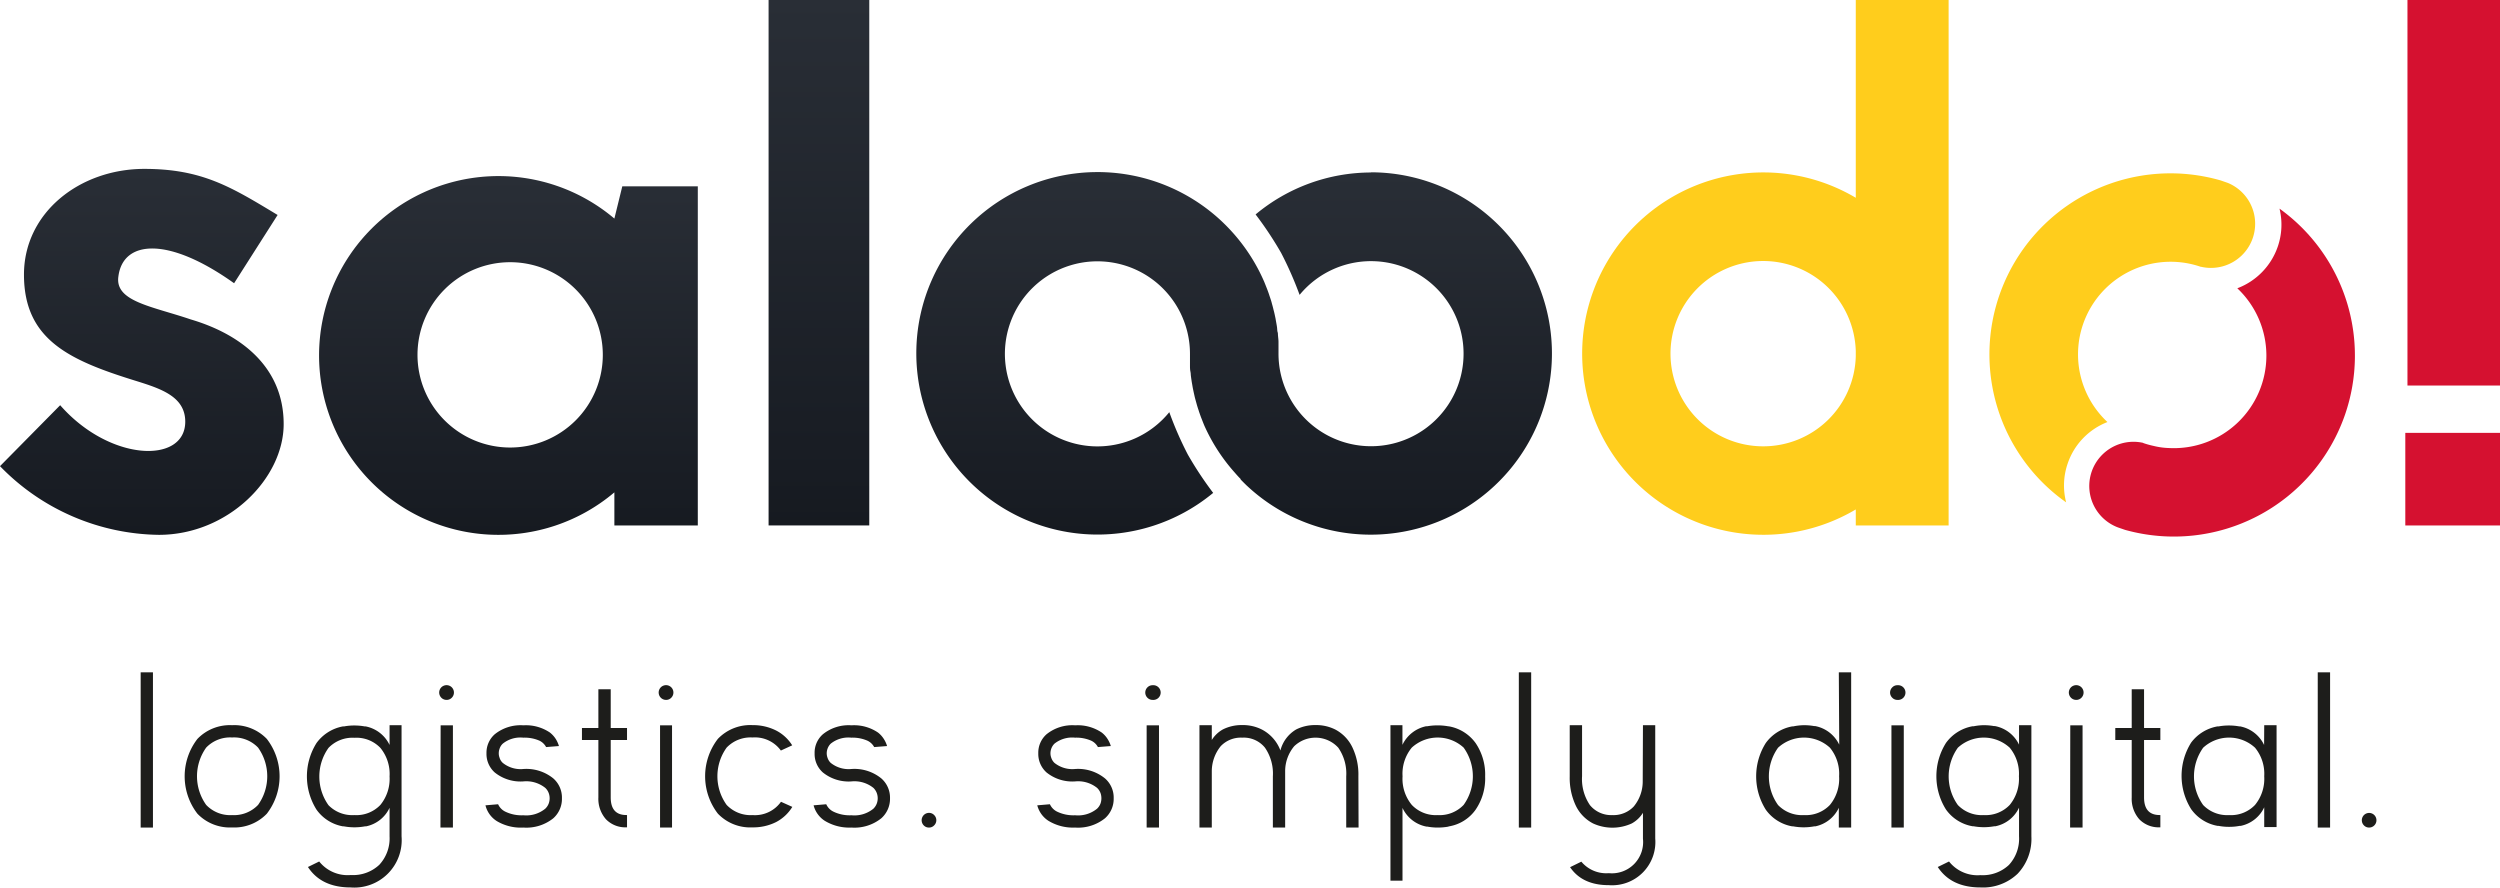 <svg xmlns="http://www.w3.org/2000/svg" xmlns:xlink="http://www.w3.org/1999/xlink" viewBox="0 0 417.13 148.09"><defs><style>.cls-1{fill:url(#Unbenannter_Verlauf_81);}.cls-2{fill:url(#Unbenannter_Verlauf_81-2);}.cls-3{fill:url(#Unbenannter_Verlauf_81-3);}.cls-4{fill:#ffcd1c;}.cls-5{fill:url(#Unbenannter_Verlauf_81-4);}.cls-6{fill:#d51130;}.cls-7{fill:#1d1d1b;}</style><linearGradient id="Unbenannter_Verlauf_81" x1="23.66" y1="89.24" x2="23.66" y2="28.18" gradientUnits="userSpaceOnUse"><stop offset="0" stop-color="#161a20"></stop><stop offset="0.1" stop-color="#181c23"></stop><stop offset="1" stop-color="#292e36"></stop></linearGradient><linearGradient id="Unbenannter_Verlauf_81-2" x1="136.65" y1="87.67" x2="136.65" y2="0" xlink:href="#Unbenannter_Verlauf_81"></linearGradient><linearGradient id="Unbenannter_Verlauf_81-3" x1="84.73" y1="89.24" x2="84.73" y2="29.38" xlink:href="#Unbenannter_Verlauf_81"></linearGradient><linearGradient id="Unbenannter_Verlauf_81-4" x1="205.93" y1="89.24" x2="205.93" y2="28.78" xlink:href="#Unbenannter_Verlauf_81"></linearGradient></defs><g id="Ebene_2" data-name="Ebene 2"><g id="Ebene_1-2" data-name="Ebene 1"><path class="cls-1" d="M31.84,53.3c-6.57-2.23-12.74-3-12.08-7.22.79-6,8.27-6.7,19.3,1.18l7.26-11.39c-7.62-4.59-12.51-7.69-22.23-7.69C13.33,28.18,4,35.45,4,45.82c0,10.89,7.61,14.3,18.64,17.72,4.2,1.31,8.27,2.62,8.27,6.82,0,7.09-12.6,6.7-20.87-2.75L0,77.78A37.57,37.57,0,0,0,26.5,89.24c11.55,0,20.83-9.42,20.83-18.48C47.33,61,39.85,55.66,31.84,53.3Z"></path><rect class="cls-2" x="128.24" width="16.8" height="87.67"></rect><path class="cls-3" d="M102.51,36.47a29.93,29.93,0,1,0,0,45.68v5.52h13.92V31.09h-12.6ZM85.12,74.67a15.46,15.46,0,1,1,15.46-15.46A15.46,15.46,0,0,1,85.12,74.67Z"></path><path class="cls-4" d="M309.64,0V33a30.23,30.23,0,1,0,0,52v2.67h15.49V0ZM294.21,74.47a15.46,15.46,0,1,1,15.43-15.89v.87A15.44,15.44,0,0,1,294.21,74.47Z"></path><path class="cls-5" d="M228.78,28.78a30.11,30.11,0,0,0-19.28,7,59.27,59.27,0,0,1,4.26,6.42,59.63,59.63,0,0,1,3.08,7A15.44,15.44,0,1,1,213.32,59c0-.5,0-1,0-1.49l0-.49c0-.32-.05-.65-.08-1s0-.4-.07-.61-.06-.55-.1-.83-.07-.44-.11-.66-.09-.5-.13-.75l-.15-.71c-.05-.22-.1-.44-.16-.66s-.12-.5-.19-.75-.11-.39-.16-.59-.16-.53-.25-.8-.11-.32-.16-.48-.2-.58-.31-.87l-.13-.33c-.13-.33-.26-.66-.4-1h0a30.41,30.41,0,0,0-4.92-7.81,31.39,31.39,0,0,0-2.19-2.28h0a30.24,30.24,0,1,0-1.39,45.35,59.54,59.54,0,0,1-4.22-6.38,58.16,58.16,0,0,1-3.1-7.09A15.44,15.44,0,1,1,198.55,59h0c0,.5,0,1,0,1.49,0,.17,0,.33,0,.49,0,.33,0,.65.07,1s.05.41.07.61.07.56.11.83.07.45.11.67.08.49.13.74l.15.71.15.67c.06.25.13.5.2.75l.16.58c.08.27.16.54.25.8s.1.33.16.49.2.58.31.86l.13.33c.13.33.26.67.4,1h0A30.24,30.24,0,0,0,206,78.83c.32.37.65.74,1,1.09A.6.6,0,0,0,207,80c.34.35.68.69,1,1l.11.1a30.23,30.23,0,1,0,20.59-52.35Z"></path><path class="cls-6" d="M391.27,69.19a30.2,30.2,0,0,0-10.93-34.38,11.26,11.26,0,0,1-.3,6.37,11.38,11.38,0,0,1-6.74,6.92A15.44,15.44,0,0,1,362,74.76a12.33,12.33,0,0,1-2.68-.36,14.67,14.67,0,0,1-1.66-.46l-.12-.06A7.38,7.38,0,0,0,353.38,88l1.19.41A30.22,30.22,0,0,0,391.27,69.19Z"></path><path class="cls-4" d="M345,77.33a11.32,11.32,0,0,1,6.63-6.91,15.45,15.45,0,0,1,15.58-25.9l.07,0a7.37,7.37,0,0,0,4.44-14l-1.18-.41a30.21,30.21,0,0,0-25.8,53.71A11.25,11.25,0,0,1,345,77.33Z"></path><path class="cls-6" d="M401.33,87.67V72.23h15.8V87.67Zm.36-23.34V0h15.44V64.33Z"></path><path class="cls-7" d="M25.52,112.18v25.9H23.47v-25.9Z"></path><path class="cls-7" d="M38.73,121a7.51,7.51,0,0,1,5.79,2.29,10.21,10.21,0,0,1,0,12.48,7.51,7.51,0,0,1-5.79,2.29,7.51,7.51,0,0,1-5.79-2.29,10.21,10.21,0,0,1,0-12.48A7.51,7.51,0,0,1,38.73,121Zm0,15a5.55,5.55,0,0,0,4.33-1.7,8.23,8.23,0,0,0,0-9.56,5.54,5.54,0,0,0-4.33-1.69,5.53,5.53,0,0,0-4.33,1.69,8.23,8.23,0,0,0,0,9.56A5.53,5.53,0,0,0,38.73,136Z"></path><path class="cls-7" d="M65,121H67v18.54a7.91,7.91,0,0,1-8.5,8.53c-3.25,0-5.63-1.13-7.12-3.41l1.88-.92A6.06,6.06,0,0,0,58.53,146a6.39,6.39,0,0,0,4.75-1.7A6.46,6.46,0,0,0,65,139.56v-4.78a5.56,5.56,0,0,1-3.93,3.1l-.18,0a9.65,9.65,0,0,1-3.5,0l-.16,0a6.89,6.89,0,0,1-4.42-2.79,10.44,10.44,0,0,1,0-11.11,7,7,0,0,1,4.42-2.78l.2,0a9,9,0,0,1,1.69-.15,9.38,9.38,0,0,1,1.71.15l.17,0a5.61,5.61,0,0,1,4,3.1Zm-5.86,15a5.53,5.53,0,0,0,4.33-1.7A6.88,6.88,0,0,0,65,129.55v0a6.86,6.86,0,0,0-1.53-4.76,5.53,5.53,0,0,0-4.33-1.69,5.54,5.54,0,0,0-4.33,1.69,8.23,8.23,0,0,0,0,9.56A5.55,5.55,0,0,0,59.11,136Z"></path><path class="cls-7" d="M74.52,116.78a1.23,1.23,0,1,1,.86-.36A1.19,1.19,0,0,1,74.52,116.78Zm-1,4.24h2.05v17.06H73.49Z"></path><path class="cls-7" d="M87.32,128.31a7.14,7.14,0,0,1,5,1.57,4.25,4.25,0,0,1,1.44,3.31,4.33,4.33,0,0,1-1.44,3.34,7.18,7.18,0,0,1-5,1.55A7.8,7.8,0,0,1,82.89,137,4.34,4.34,0,0,1,81,134.37l2.11-.18a2.51,2.51,0,0,0,1.21,1.24,6.21,6.21,0,0,0,3,.6,5,5,0,0,0,3.66-1.1,2.3,2.3,0,0,0,.6-.94,2.5,2.5,0,0,0,0-1.59,2.3,2.3,0,0,0-.6-.94,5.07,5.07,0,0,0-3.66-1.08,6.87,6.87,0,0,1-4.78-1.5,4.15,4.15,0,0,1-1.37-3.19,4.11,4.11,0,0,1,1.37-3.17,6.87,6.87,0,0,1,4.78-1.5,7.17,7.17,0,0,1,4.44,1.21,4.37,4.37,0,0,1,1,1.12,4.79,4.79,0,0,1,.5,1.13l-2.14.17A2.48,2.48,0,0,0,90,123.58a6.21,6.21,0,0,0-2.69-.5,4.69,4.69,0,0,0-3.42,1,2,2,0,0,0-.54.86,2.1,2.1,0,0,0-.13.74,2,2,0,0,0,.13.74,1.89,1.89,0,0,0,.54.87A4.74,4.74,0,0,0,87.32,128.31Z"></path><path class="cls-7" d="M101.9,121.47h2.72v2H101.9v9.58q0,2.94,2.61,2.94h.11v2.05h-.11a4.49,4.49,0,0,1-3.41-1.35,5.17,5.17,0,0,1-1.26-3.64v-9.58H97.1v-2h2.74V115h2.06Z"></path><path class="cls-7" d="M111.13,116.78a1.23,1.23,0,1,1,.87-.36A1.18,1.18,0,0,1,111.13,116.78Zm-1,4.24h2v17.06h-2Z"></path><path class="cls-7" d="M125.56,136a5.34,5.34,0,0,0,4.75-2.22l1.89.85a6.93,6.93,0,0,1-2.72,2.54,8.5,8.5,0,0,1-3.92.88,7.47,7.47,0,0,1-5.78-2.29,10.21,10.21,0,0,1,0-12.48,7.47,7.47,0,0,1,5.78-2.29,8.54,8.54,0,0,1,3.9.88,6.86,6.86,0,0,1,2.72,2.49l-1.89.87a5.35,5.35,0,0,0-4.73-2.18,5.52,5.52,0,0,0-4.32,1.69,8.19,8.19,0,0,0,0,9.56A5.52,5.52,0,0,0,125.56,136Z"></path><path class="cls-7" d="M142.05,128.31a7.11,7.11,0,0,1,5,1.57,4.26,4.26,0,0,1,1.45,3.31,4.34,4.34,0,0,1-1.45,3.34,7.16,7.16,0,0,1-5,1.55,7.85,7.85,0,0,1-4.44-1.13,4.38,4.38,0,0,1-1.86-2.58l2.11-.18a2.51,2.51,0,0,0,1.21,1.24,6.25,6.25,0,0,0,3,.6,5,5,0,0,0,3.66-1.1,2.38,2.38,0,0,0,.59-.94,2.5,2.5,0,0,0,0-1.59,2.38,2.38,0,0,0-.59-.94,5.07,5.07,0,0,0-3.66-1.08,6.83,6.83,0,0,1-4.78-1.5,4.12,4.12,0,0,1-1.37-3.19,4.08,4.08,0,0,1,1.37-3.17,6.83,6.83,0,0,1,4.78-1.5,7.12,7.12,0,0,1,4.43,1.21,4.19,4.19,0,0,1,1,1.12,4.44,4.44,0,0,1,.51,1.13l-2.15.17a2.48,2.48,0,0,0-1.14-1.07,6.19,6.19,0,0,0-2.68-.5,4.72,4.72,0,0,0-3.43,1,2.24,2.24,0,0,0-.54.86,2.35,2.35,0,0,0-.13.74,2.21,2.21,0,0,0,.13.74,2.07,2.07,0,0,0,.54.87A4.77,4.77,0,0,0,142.05,128.31Z"></path><path class="cls-7" d="M154.13,137.72a1.23,1.23,0,0,1,.87-2.09,1.16,1.16,0,0,1,.86.36,1.2,1.2,0,0,1,0,1.73,1.16,1.16,0,0,1-.86.36A1.19,1.19,0,0,1,154.13,137.72Z"></path><path class="cls-7" d="M179.37,128.31a7.11,7.11,0,0,1,5,1.57,4.23,4.23,0,0,1,1.45,3.31,4.31,4.31,0,0,1-1.45,3.34,7.16,7.16,0,0,1-5,1.55,7.85,7.85,0,0,1-4.44-1.13,4.38,4.38,0,0,1-1.86-2.58l2.11-.18a2.55,2.55,0,0,0,1.21,1.24,6.28,6.28,0,0,0,3,.6,5,5,0,0,0,3.66-1.1,2.3,2.3,0,0,0,.6-.94,2.69,2.69,0,0,0,0-1.59,2.3,2.3,0,0,0-.6-.94,5.07,5.07,0,0,0-3.66-1.08,6.85,6.85,0,0,1-4.78-1.5,4.15,4.15,0,0,1-1.37-3.19,4.11,4.11,0,0,1,1.37-3.17,6.85,6.85,0,0,1,4.78-1.5,7.17,7.17,0,0,1,4.44,1.21,4.15,4.15,0,0,1,1,1.12,4.44,4.44,0,0,1,.51,1.13l-2.15.17a2.45,2.45,0,0,0-1.13-1.07,6.24,6.24,0,0,0-2.69-.5,4.74,4.74,0,0,0-3.43,1,2.24,2.24,0,0,0-.54.86,2.35,2.35,0,0,0-.13.74,2.21,2.21,0,0,0,.13.74,2.07,2.07,0,0,0,.54.87A4.78,4.78,0,0,0,179.37,128.31Z"></path><path class="cls-7" d="M192.32,116.78a1.2,1.2,0,0,1-.87-.36,1.22,1.22,0,0,1,0-1.73,1.2,1.2,0,0,1,.87-.36,1.23,1.23,0,1,1,0,2.45Zm-1,4.24h2.06v17.06h-2.06Z"></path><path class="cls-7" d="M226.68,138.08h-2.06v-8.53a7.56,7.56,0,0,0-1.33-4.8,5.14,5.14,0,0,0-7.36-.23,6.51,6.51,0,0,0-1.5,4.11v9.45h-2.05v-8.53a7.62,7.62,0,0,0-1.32-4.8,4.55,4.55,0,0,0-3.79-1.67,4.63,4.63,0,0,0-3.59,1.42,6.68,6.68,0,0,0-1.49,4.11v9.47h-2.06V121h2.06v2.47a5.08,5.08,0,0,1,1.86-1.77,6.94,6.94,0,0,1,3.22-.72,7,7,0,0,1,3.23.72,6.51,6.51,0,0,1,3.14,3.52,5.68,5.68,0,0,1,2.65-3.52,7,7,0,0,1,3.21-.72,7.1,7.1,0,0,1,3.25.72,6.54,6.54,0,0,1,2.9,3,10.5,10.5,0,0,1,1,4.81Z"></path><path class="cls-7" d="M241.8,121.2a7,7,0,0,1,4.42,2.8,9.36,9.36,0,0,1,1.58,5.55,9.24,9.24,0,0,1-1.6,5.56,6.82,6.82,0,0,1-4.42,2.77l-.2.06a10.08,10.08,0,0,1-1.7.14,9.13,9.13,0,0,1-1.73-.16l-.14,0a5.56,5.56,0,0,1-4-3.12v12.14H232V121H234v3.28a5.65,5.65,0,0,1,3.93-3.1l.19,0a10.23,10.23,0,0,1,3.49,0ZM239.88,136a5.53,5.53,0,0,0,4.33-1.7,8.19,8.19,0,0,0,0-9.56,6.41,6.41,0,0,0-8.65,0,6.85,6.85,0,0,0-1.54,4.78v0a6.84,6.84,0,0,0,1.54,4.78A5.52,5.52,0,0,0,239.88,136Z"></path><path class="cls-7" d="M255.48,112.18v25.9h-2.06v-25.9Z"></path><path class="cls-7" d="M274.13,121h2.05v18.9a7.22,7.22,0,0,1-7.75,7.79c-2.95,0-5.1-1-6.46-3l1.88-.92a5.41,5.41,0,0,0,4.58,1.92,5.21,5.21,0,0,0,5.7-5.74v-4.33a5.08,5.08,0,0,1-1.86,1.77,7.73,7.73,0,0,1-6.47,0,6.5,6.5,0,0,1-2.89-3,10.82,10.82,0,0,1-1-4.84V121h2.06v8.51a7.73,7.73,0,0,0,1.31,4.82A4.57,4.57,0,0,0,269,136a4.65,4.65,0,0,0,3.59-1.43,6.54,6.54,0,0,0,1.5-4.09Z"></path><path class="cls-7" d="M306.81,112.18h2.06v25.9h-2.06v-3.3a5.56,5.56,0,0,1-3.93,3.1l-.18,0a9.65,9.65,0,0,1-3.5,0l-.16,0a6.89,6.89,0,0,1-4.42-2.79,10.44,10.44,0,0,1,0-11.11,7,7,0,0,1,4.42-2.78l.16,0A9.69,9.69,0,0,1,301,121a9.38,9.38,0,0,1,1.71.15l.17,0a5.61,5.61,0,0,1,4,3.1ZM301,136a5.53,5.53,0,0,0,4.33-1.7,6.88,6.88,0,0,0,1.53-4.78v0a6.86,6.86,0,0,0-1.53-4.76,6.39,6.39,0,0,0-8.66,0,8.23,8.23,0,0,0,0,9.56A5.55,5.55,0,0,0,301,136Z"></path><path class="cls-7" d="M316.59,116.78a1.16,1.16,0,0,1-.86-.36,1.2,1.2,0,0,1,0-1.73,1.16,1.16,0,0,1,.86-.36,1.23,1.23,0,1,1,0,2.45Zm-1,4.24h2.06v17.06h-2.06Z"></path><path class="cls-7" d="M336.88,121h2.06v18.54a8.45,8.45,0,0,1-2.29,6.24,8.36,8.36,0,0,1-6.21,2.29c-3.25,0-5.63-1.13-7.12-3.41l1.88-.92a6.06,6.06,0,0,0,5.24,2.28,6.39,6.39,0,0,0,4.75-1.7,6.46,6.46,0,0,0,1.69-4.78v-4.78a5.56,5.56,0,0,1-3.93,3.1l-.18,0a9.65,9.65,0,0,1-3.5,0l-.16,0a6.89,6.89,0,0,1-4.42-2.79,10.44,10.44,0,0,1,0-11.11,7,7,0,0,1,4.42-2.78l.2,0A9,9,0,0,1,331,121a9.38,9.38,0,0,1,1.71.15l.17,0a5.61,5.61,0,0,1,4,3.1ZM331,136a5.55,5.55,0,0,0,4.33-1.7,6.88,6.88,0,0,0,1.53-4.78v0a6.86,6.86,0,0,0-1.53-4.76,6.39,6.39,0,0,0-8.66,0,8.23,8.23,0,0,0,0,9.56A5.55,5.55,0,0,0,331,136Z"></path><path class="cls-7" d="M346.43,116.78a1.23,1.23,0,1,1,.86-.36A1.19,1.19,0,0,1,346.43,116.78Zm-1,4.24h2.05v17.06H345.4Z"></path><path class="cls-7" d="M357.74,121.47h2.72v2h-2.72v9.58q0,2.94,2.61,2.94h.11v2.05h-.11a4.49,4.49,0,0,1-3.41-1.35,5.17,5.17,0,0,1-1.26-3.64v-9.58h-2.74v-2h2.74V115h2.06Z"></path><path class="cls-7" d="M377.79,121h2.06v17h-2.06v-3.3a5.56,5.56,0,0,1-3.93,3.1l-.18,0a8.9,8.9,0,0,1-1.75.16,9,9,0,0,1-1.75-.16l-.16,0a6.89,6.89,0,0,1-4.42-2.79,10.44,10.44,0,0,1,0-11.11A7,7,0,0,1,370,121.2l.2,0a9.08,9.08,0,0,1,1.69-.15,9.57,9.57,0,0,1,1.72.15l.16,0a5.61,5.61,0,0,1,4,3.1Zm-5.86,15a5.53,5.53,0,0,0,4.33-1.7,6.88,6.88,0,0,0,1.53-4.78v0a6.86,6.86,0,0,0-1.53-4.76,6.39,6.39,0,0,0-8.66,0,8.23,8.23,0,0,0,0,9.56A5.56,5.56,0,0,0,371.93,136Z"></path><path class="cls-7" d="M388.78,112.18v25.9h-2.06v-25.9Z"></path><path class="cls-7" d="M394.43,137.72a1.22,1.22,0,1,1,.86.36A1.18,1.18,0,0,1,394.43,137.72Z"></path></g></g></svg>